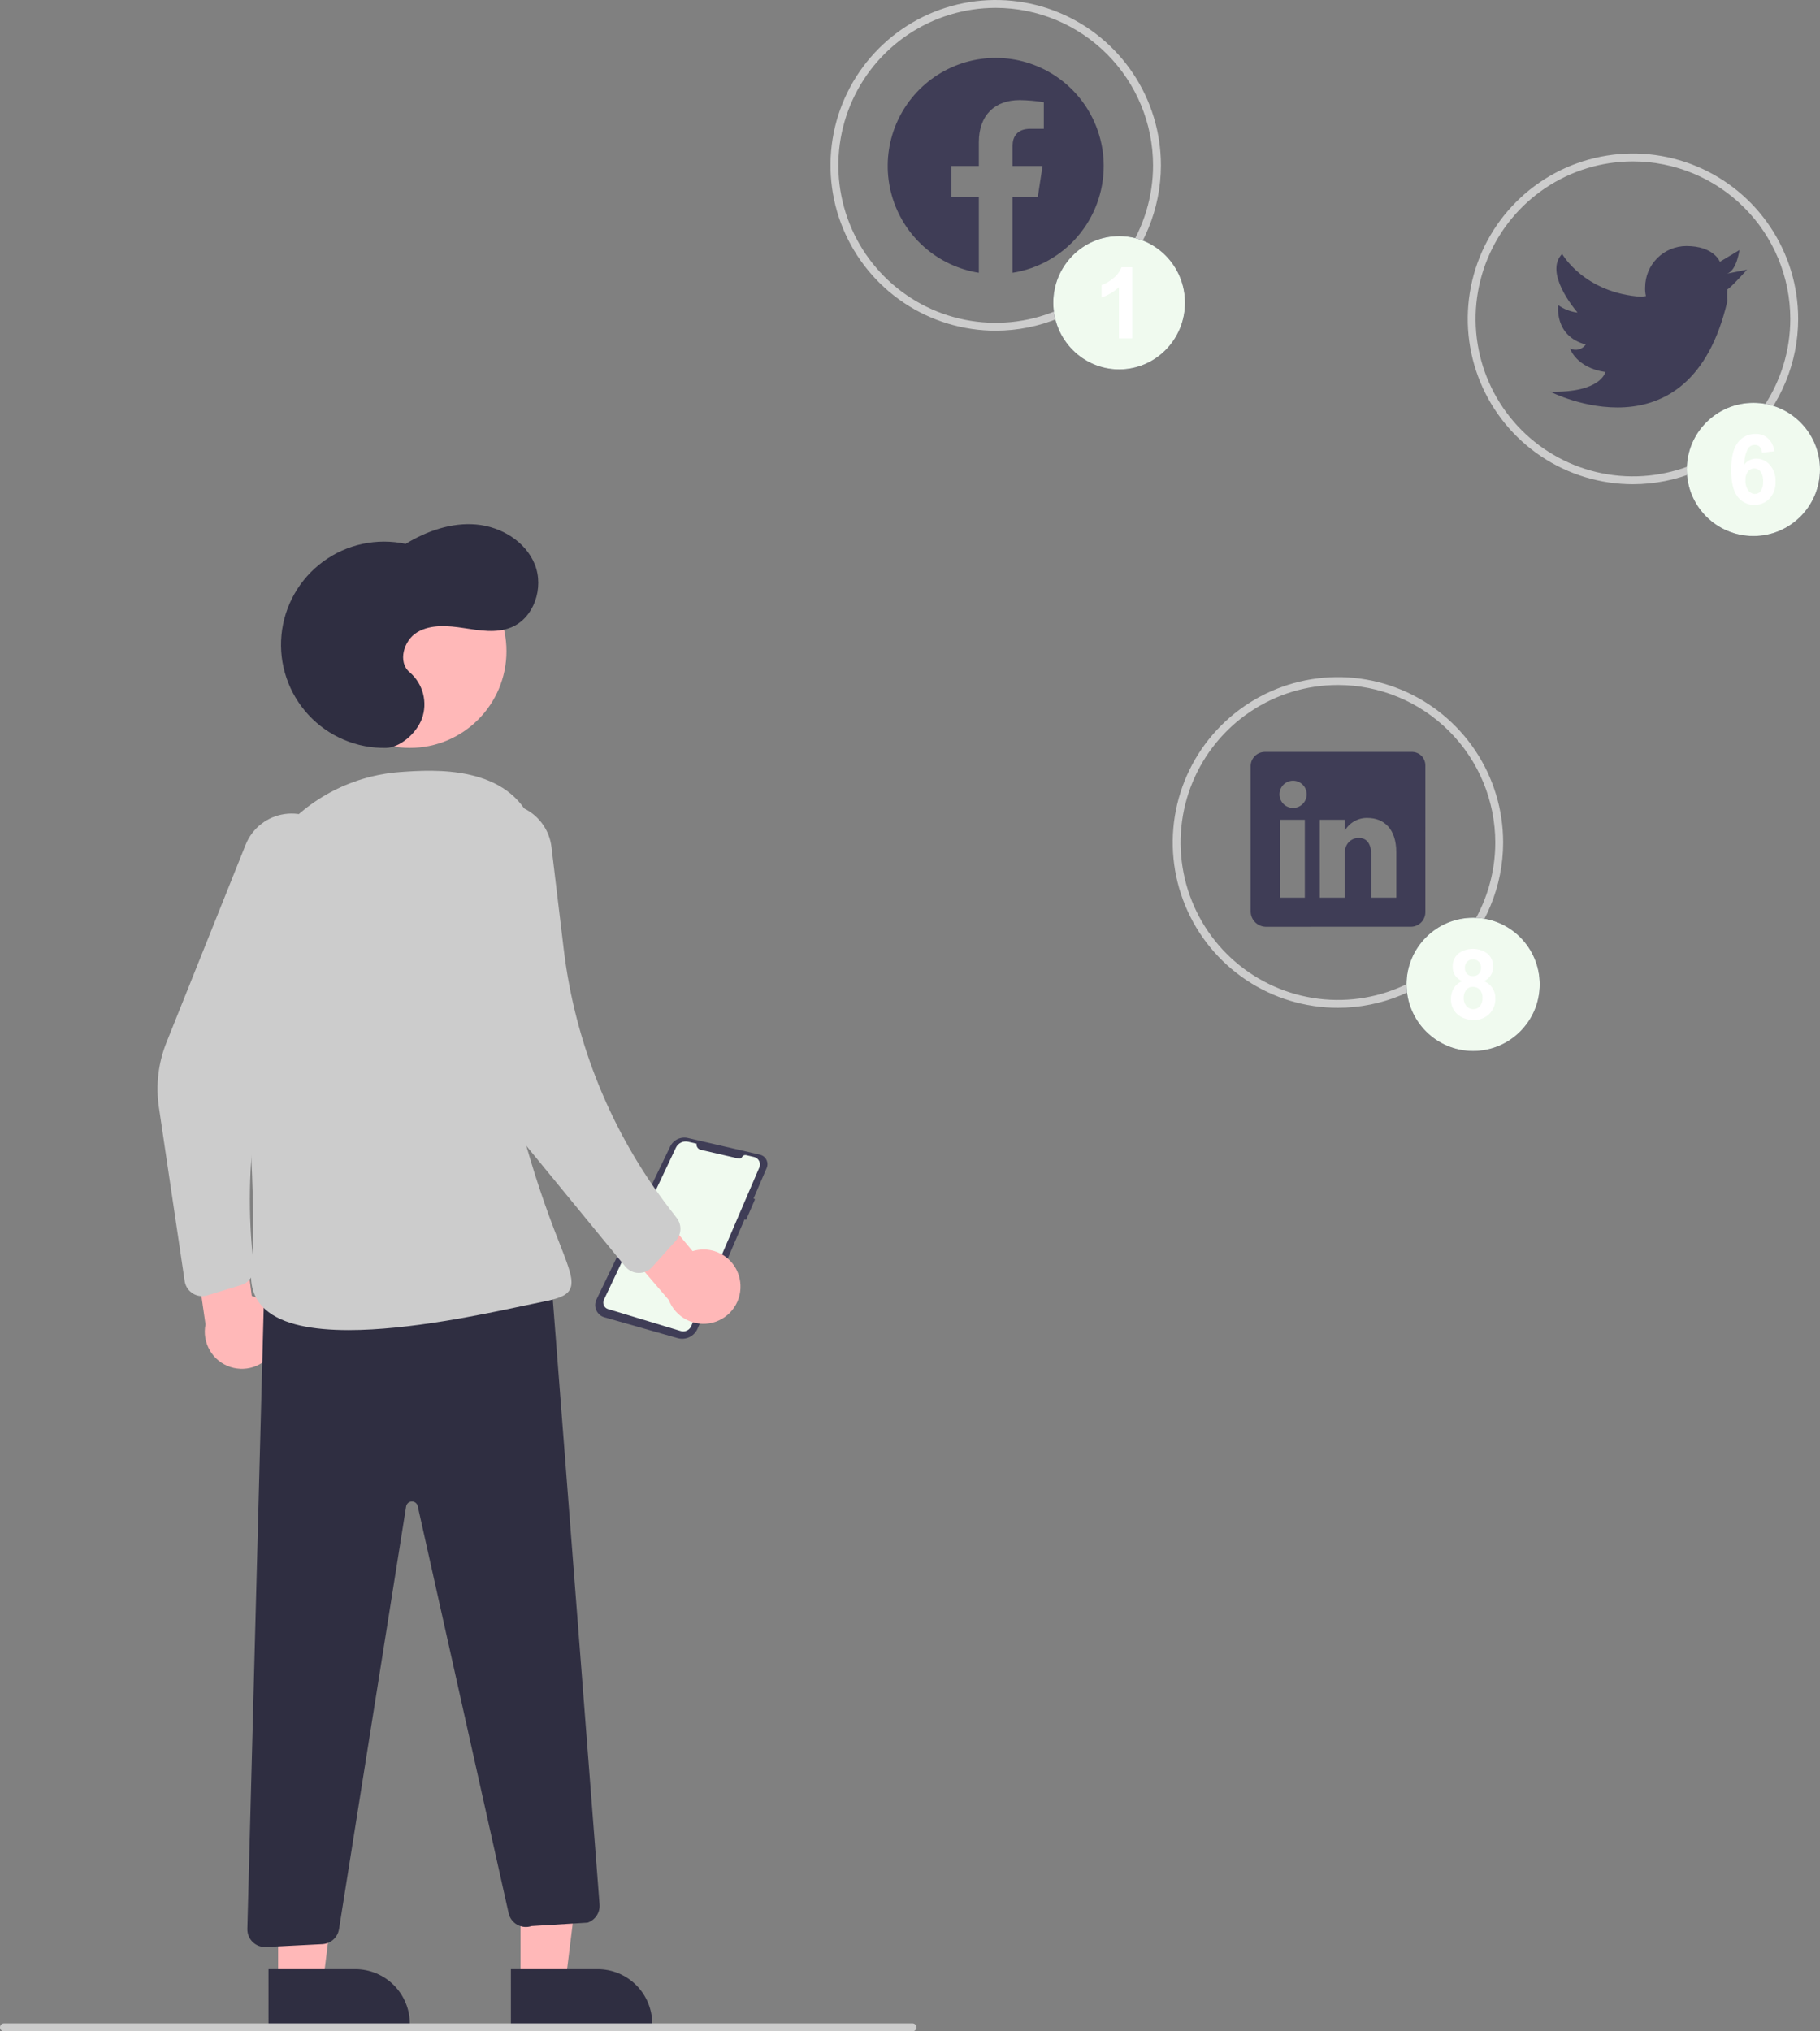 <svg width="216" height="241" viewBox="0 0 216 241" fill="none" xmlns="http://www.w3.org/2000/svg">
<rect x="0" y="0" width="216" height="241" fill="#808080" stroke="none"/>
<g clip-path="url(#clip0_450_707)">
<path d="M90.392 137.067C90.531 137.127 90.656 137.213 90.761 137.321C90.867 137.429 90.949 137.557 91.005 137.697C91.061 137.837 91.088 137.987 91.086 138.138C91.084 138.289 91.053 138.438 90.993 138.576L89.434 142.199L89.611 142.289L88.548 144.748L88.378 144.654L82.793 157.632C82.602 158.076 82.256 158.436 81.819 158.644C81.383 158.851 80.885 158.893 80.42 158.761L71.737 156.292C71.525 156.232 71.33 156.127 71.163 155.983C70.997 155.839 70.864 155.661 70.774 155.46C70.684 155.259 70.639 155.042 70.642 154.822C70.645 154.602 70.696 154.385 70.791 154.187L79.544 136.028C79.728 135.647 80.036 135.339 80.417 135.156C80.799 134.973 81.232 134.926 81.644 135.021L90.188 137.001C90.258 137.017 90.327 137.039 90.392 137.067Z" fill="#3F3D56"/>
<path d="M83.165 136.421L87.657 137.461C87.738 137.48 87.823 137.472 87.898 137.437C87.974 137.403 88.036 137.345 88.075 137.272C88.119 137.189 88.19 137.123 88.275 137.084C88.361 137.045 88.457 137.035 88.549 137.056L89.495 137.276C89.624 137.306 89.745 137.364 89.849 137.445C89.953 137.527 90.038 137.631 90.098 137.749C90.158 137.867 90.192 137.997 90.196 138.13C90.2 138.262 90.175 138.394 90.123 138.516L82.04 157.338C81.939 157.572 81.757 157.76 81.526 157.868C81.296 157.975 81.034 157.994 80.791 157.92L72.169 155.317C72.059 155.284 71.957 155.228 71.871 155.152C71.785 155.075 71.716 154.982 71.669 154.877C71.623 154.772 71.6 154.658 71.601 154.543C71.602 154.428 71.629 154.315 71.678 154.211L80.221 136.168C80.347 135.902 80.559 135.687 80.824 135.559C81.089 135.431 81.389 135.398 81.676 135.464L82.673 135.695C82.649 135.856 82.686 136.02 82.777 136.154C82.868 136.289 83.007 136.384 83.165 136.421Z" fill="#F0FAEF"/>
<path d="M118.176 39.235C114.298 39.235 110.507 38.084 107.283 35.929C104.058 33.773 101.545 30.709 100.061 27.125C98.577 23.54 98.189 19.596 98.945 15.79C99.702 11.985 101.569 8.489 104.311 5.746C107.053 3.002 110.547 1.134 114.351 0.377C118.154 -0.38 122.097 0.009 125.679 1.493C129.262 2.978 132.325 5.492 134.479 8.719C136.634 11.945 137.783 15.737 137.783 19.617C137.778 24.818 135.71 29.805 132.034 33.482C128.358 37.16 123.374 39.229 118.176 39.235ZM118.176 0.934C114.483 0.934 110.872 2.03 107.801 4.083C104.73 6.136 102.337 9.054 100.924 12.468C99.51 15.882 99.14 19.638 99.861 23.262C100.581 26.886 102.36 30.215 104.972 32.828C107.583 35.441 110.91 37.221 114.533 37.941C118.155 38.662 121.91 38.292 125.322 36.878C128.734 35.464 131.651 33.07 133.703 29.997C135.755 26.925 136.85 23.312 136.85 19.617C136.844 14.664 134.875 9.915 131.374 6.413C127.873 2.91 123.127 0.94 118.176 0.934Z" fill="#CCCCCC"/>
<path d="M193.805 57.451C189.927 57.451 186.136 56.3 182.912 54.145C179.687 51.989 177.174 48.925 175.69 45.341C174.206 41.756 173.818 37.812 174.574 34.007C175.331 30.201 177.198 26.706 179.94 23.962C182.683 21.219 186.176 19.35 189.98 18.593C193.783 17.836 197.726 18.225 201.309 19.71C204.891 21.194 207.954 23.709 210.108 26.935C212.263 30.161 213.413 33.954 213.413 37.834C213.407 43.035 211.339 48.021 207.663 51.699C203.987 55.376 199.004 57.445 193.805 57.451ZM193.805 19.151C190.112 19.151 186.501 20.246 183.43 22.299C180.36 24.352 177.966 27.27 176.553 30.684C175.139 34.098 174.769 37.854 175.49 41.478C176.211 45.103 177.989 48.432 180.601 51.045C183.212 53.657 186.54 55.437 190.162 56.158C193.784 56.879 197.539 56.509 200.951 55.095C204.363 53.681 207.28 51.286 209.332 48.214C211.384 45.141 212.479 41.529 212.479 37.834C212.473 32.88 210.504 28.131 207.003 24.629C203.503 21.126 198.756 19.156 193.805 19.151Z" fill="#CCCCCC"/>
<path d="M158.792 119.572C154.914 119.572 151.123 118.422 147.898 116.266C144.674 114.11 142.161 111.047 140.677 107.462C139.193 103.877 138.804 99.933 139.561 96.128C140.317 92.322 142.185 88.827 144.927 86.083C147.669 83.34 151.163 81.471 154.966 80.714C158.77 79.957 162.712 80.346 166.295 81.831C169.878 83.316 172.94 85.83 175.095 89.056C177.249 92.282 178.399 96.075 178.399 99.955C178.393 105.156 176.326 110.142 172.65 113.82C168.974 117.497 163.99 119.566 158.792 119.572ZM158.792 81.272C155.098 81.272 151.488 82.367 148.417 84.42C145.346 86.473 142.953 89.391 141.539 92.805C140.126 96.219 139.756 99.975 140.477 103.6C141.197 107.224 142.976 110.553 145.587 113.166C148.199 115.779 151.526 117.558 155.149 118.279C158.771 119 162.526 118.63 165.938 117.216C169.35 115.802 172.266 113.407 174.318 110.335C176.37 107.262 177.466 103.65 177.466 99.955C177.46 95.001 175.491 90.252 171.99 86.75C168.489 83.247 163.743 81.277 158.792 81.272Z" fill="#CCCCCC"/>
<path d="M205.009 32.461L207.344 31.994C207.344 31.994 205.383 34.189 205.009 34.329C204.975 34.796 204.975 35.264 205.009 35.73C200.528 54.974 184.001 46.473 184.001 46.473C190.024 46.614 190.537 44.138 190.537 44.138C187.036 43.624 186.336 41.336 186.336 41.336C186.65 41.501 187.014 41.545 187.359 41.459C187.703 41.373 188.004 41.163 188.203 40.868C184.422 39.888 184.935 36.198 184.935 36.198C185.609 36.684 186.397 36.99 187.223 37.085C186.802 36.571 183.254 32.321 185.402 30.126C185.402 30.126 188.016 34.796 194.879 35.217L195.346 35.123C195.266 34.787 195.235 34.441 195.252 34.096C195.252 32.795 195.769 31.548 196.688 30.628C197.607 29.708 198.854 29.191 200.154 29.191C203.422 29.191 204.122 31.06 204.122 31.06L206.457 29.659C206.41 29.659 206.177 31.994 205.009 32.461Z" fill="#3F3D56"/>
<path d="M167.508 89.212L150.205 89.213C149.983 89.202 149.76 89.236 149.551 89.311C149.341 89.386 149.148 89.502 148.984 89.653C148.819 89.803 148.686 89.984 148.591 90.186C148.497 90.388 148.443 90.606 148.434 90.829L148.435 108.178C148.447 108.645 148.638 109.09 148.967 109.42C149.297 109.751 149.74 109.942 150.207 109.956L167.505 109.954C167.96 109.936 168.39 109.74 168.701 109.407C169.012 109.074 169.18 108.632 169.168 108.177L169.166 90.827C169.17 90.61 169.129 90.395 169.046 90.194C168.964 89.994 168.841 89.812 168.686 89.661C168.53 89.51 168.346 89.392 168.143 89.314C167.941 89.237 167.724 89.202 167.508 89.212ZM154.862 106.503L151.891 106.503L151.891 97.264L154.861 97.263L154.862 106.503ZM153.478 95.859H153.457C153.03 95.856 152.621 95.684 152.32 95.38C152.019 95.076 151.851 94.665 151.853 94.238C151.854 93.81 152.025 93.4 152.328 93.099C152.63 92.797 153.04 92.627 153.468 92.627C153.895 92.627 154.305 92.797 154.608 93.099C154.91 93.4 155.081 93.81 155.083 94.238C155.084 94.665 154.916 95.076 154.615 95.38C154.315 95.684 153.906 95.856 153.478 95.859ZM165.716 106.502L162.746 106.502L162.746 101.45C162.746 100.24 162.314 99.413 161.239 99.413C160.903 99.416 160.576 99.523 160.303 99.719C160.03 99.916 159.825 100.192 159.716 100.51C159.637 100.745 159.602 100.992 159.613 101.24L159.614 106.502L156.644 106.503L156.643 97.263L159.613 97.263L159.613 98.549C159.884 98.081 160.275 97.694 160.746 97.43C161.218 97.165 161.751 97.033 162.292 97.046C164.241 97.046 165.716 98.332 165.716 101.104V106.502Z" fill="#3F3D56"/>
<path fill-rule="evenodd" clip-rule="evenodd" d="M130.994 19.694C130.993 17.244 130.291 14.845 128.97 12.781C127.649 10.717 125.765 9.075 123.54 8.05C121.316 7.024 118.844 6.658 116.417 6.994C113.991 7.33 111.712 8.355 109.85 9.947C107.987 11.539 106.62 13.631 105.909 15.976C105.199 18.322 105.175 20.822 105.84 23.18C106.505 25.539 107.832 27.657 109.663 29.285C111.495 30.912 113.754 31.981 116.173 32.364V23.403H112.918V19.694H116.173V16.869C116.173 13.655 118.087 11.879 121.015 11.879C121.976 11.892 122.935 11.976 123.884 12.129V15.286H122.267C120.676 15.286 120.178 16.274 120.178 17.289V19.695H123.733L123.165 23.403H120.178V32.365C123.193 31.887 125.939 30.348 127.922 28.026C129.905 25.703 130.994 22.749 130.994 19.694V19.694Z" fill="#3F3D56"/>
<path d="M61.781 235.156L67.118 235.155L69.656 214.559L61.779 214.56L61.781 235.156Z" fill="#FFB8B8"/>
<path d="M77.412 240.113L60.638 240.114L60.637 233.63L70.93 233.629C71.781 233.629 72.624 233.797 73.41 234.123C74.197 234.448 74.911 234.926 75.513 235.528C76.115 236.13 76.592 236.845 76.918 237.632C77.244 238.418 77.411 239.261 77.412 240.113L77.412 240.113Z" fill="#2F2E41"/>
<path d="M33.013 235.156L38.351 235.155L40.888 214.559L33.011 214.56L33.013 235.156Z" fill="#FFB8B8"/>
<path d="M48.644 240.113L31.87 240.114L31.869 233.63L42.163 233.629C43.881 233.629 45.53 234.312 46.745 235.528C47.961 236.744 48.644 238.393 48.644 240.113L48.644 240.113Z" fill="#2F2E41"/>
<path d="M48.644 88.738C54.976 88.738 60.11 83.602 60.11 77.266C60.11 70.93 54.976 65.794 48.644 65.794C42.311 65.794 37.178 70.93 37.178 77.266C37.178 83.602 42.311 88.738 48.644 88.738Z" fill="#FFB8B8"/>
<path d="M87.851 152.082C87.771 151.447 87.552 150.837 87.211 150.295C86.87 149.753 86.414 149.293 85.876 148.946C85.338 148.6 84.73 148.376 84.096 148.29C83.462 148.204 82.816 148.258 82.205 148.448L75.797 140.763L70.179 143.52L79.381 154.246C79.769 155.252 80.512 156.08 81.47 156.574C82.427 157.069 83.533 157.194 84.577 156.928C85.621 156.661 86.531 156.02 87.134 155.127C87.737 154.234 87.992 153.15 87.851 152.082Z" fill="#FFB8B8"/>
<path d="M32.7 159.855C32.973 159.276 33.116 158.644 33.119 158.004C33.121 157.363 32.984 156.73 32.715 156.149C32.447 155.568 32.054 155.052 31.565 154.639C31.076 154.226 30.503 153.926 29.885 153.758L28.598 143.833L22.379 143.144L24.392 157.135C24.18 158.192 24.363 159.29 24.906 160.221C25.449 161.152 26.315 161.852 27.339 162.187C28.363 162.522 29.474 162.47 30.463 162.04C31.451 161.61 32.247 160.833 32.7 159.855L32.7 159.855Z" fill="#FFB8B8"/>
<path d="M23.997 153.786C23.493 153.786 23.006 153.604 22.625 153.275C22.243 152.946 21.993 152.491 21.919 151.992L18.858 131.367C18.473 128.771 18.784 126.119 19.759 123.682L29.157 100.216C29.542 99.256 30.172 98.415 30.986 97.777C31.799 97.139 32.766 96.727 33.789 96.582C34.812 96.438 35.856 96.566 36.814 96.953C37.772 97.341 38.61 97.975 39.245 98.79H39.245C39.902 99.631 40.316 100.635 40.444 101.694C40.573 102.754 40.41 103.828 39.974 104.801L35.543 114.716C30.574 125.84 28.699 138.099 30.117 150.2C30.174 150.688 30.058 151.181 29.79 151.593C29.521 152.005 29.117 152.31 28.647 152.454L24.614 153.693C24.414 153.754 24.206 153.786 23.997 153.786Z" fill="#CCCCCC"/>
<path d="M45.852 88.738C44.126 88.775 42.412 88.446 40.822 87.774C39.233 87.101 37.803 86.099 36.628 84.835C35.453 83.57 34.558 82.07 34.003 80.435C33.448 78.8 33.246 77.065 33.408 75.346C33.571 73.627 34.096 71.962 34.948 70.46C35.8 68.958 36.96 67.653 38.352 66.632C39.743 65.61 41.336 64.895 43.023 64.533C44.711 64.171 46.456 64.17 48.144 64.531C50.666 62.999 53.597 61.968 56.536 62.231C59.474 62.493 62.38 64.238 63.479 66.977C64.577 69.716 63.397 73.327 60.665 74.44C58.913 75.153 56.935 74.807 55.066 74.52C53.197 74.232 51.158 74.044 49.531 75.009C47.904 75.974 47.173 78.561 48.63 79.768C49.402 80.433 49.954 81.317 50.211 82.303C50.468 83.29 50.419 84.331 50.07 85.289C49.338 87.183 47.339 88.705 45.852 88.738Z" fill="#2F2E41"/>
<path d="M31.46 231.006C31.179 231.006 30.901 230.95 30.643 230.841C30.384 230.732 30.15 230.572 29.954 230.371C29.758 230.17 29.605 229.932 29.502 229.67C29.4 229.409 29.351 229.13 29.358 228.849L31.398 151.4L31.621 151.395L65.339 150.659L71.161 225.969C71.193 226.427 71.074 226.884 70.823 227.268C70.572 227.653 70.202 227.945 69.77 228.1L69.706 228.113L63.088 228.518C62.809 228.612 62.513 228.646 62.22 228.619C61.926 228.591 61.642 228.502 61.385 228.358C61.129 228.213 60.905 228.016 60.73 227.78C60.554 227.543 60.43 227.272 60.366 226.984L49.578 178.69C49.543 178.531 49.453 178.389 49.324 178.289C49.195 178.19 49.036 178.138 48.873 178.143C48.71 178.148 48.554 178.21 48.432 178.317C48.31 178.425 48.229 178.572 48.203 178.733L40.234 228.892C40.156 229.367 39.919 229.802 39.561 230.123C39.203 230.445 38.746 230.635 38.266 230.661L31.566 231.003C31.53 231.005 31.495 231.006 31.46 231.006Z" fill="#2F2E41"/>
<path d="M41.383 157.81C37.187 157.81 33.523 157.176 31.5 155.366C30.199 154.204 29.637 152.622 29.828 150.666C30.547 143.313 29.301 127.196 28.129 114.971C27.861 112.104 28.165 109.212 29.024 106.463C29.884 103.715 31.28 101.165 33.134 98.961C34.917 96.827 37.113 95.074 39.589 93.809C42.065 92.543 44.771 91.79 47.545 91.595C51.405 91.32 60.444 90.678 63.254 97.879C67.475 108.694 65.41 113.654 63.414 118.451C61.718 122.526 59.964 126.74 62.114 134.653C63.301 139.029 64.74 143.333 66.421 147.544C67.586 150.53 68.17 152.029 67.63 153.008C67.205 153.781 66.143 154.117 64.333 154.468C63.742 154.583 62.961 154.749 62.03 154.947C57.3 155.953 48.563 157.81 41.383 157.81Z" fill="#CCCCCC"/>
<path d="M75.832 151.031C75.816 151.031 75.8 151.031 75.784 151.031C75.481 151.024 75.184 150.952 74.912 150.82C74.64 150.687 74.4 150.497 74.208 150.263L62.322 135.772C59.785 132.677 58.114 128.962 57.48 125.009L53.821 102.126C53.697 101.354 53.729 100.566 53.914 99.806C54.099 99.047 54.433 98.332 54.897 97.704C55.362 97.075 55.947 96.546 56.618 96.146C57.289 95.746 58.034 95.485 58.807 95.376C59.581 95.268 60.368 95.315 61.124 95.515C61.879 95.715 62.587 96.064 63.206 96.54C63.824 97.017 64.342 97.613 64.728 98.292C65.114 98.972 65.361 99.721 65.454 100.497L66.909 112.634C68.254 123.846 72.6 134.485 79.488 143.43L80.319 144.51C80.62 144.899 80.774 145.382 80.755 145.873C80.736 146.365 80.546 146.834 80.216 147.199L77.393 150.336C77.196 150.555 76.956 150.73 76.687 150.85C76.418 150.97 76.127 151.032 75.832 151.031Z" fill="#CCCCCC"/>
<path d="M132.825 43.826C137.142 43.826 140.642 40.286 140.642 35.919C140.642 31.552 137.142 28.012 132.825 28.012C128.507 28.012 125.007 31.552 125.007 35.919C125.007 40.286 128.507 43.826 132.825 43.826Z" fill="#3F3D56"/>
<path d="M134.388 40.137H132.797V34.069C132.209 34.622 131.507 35.039 130.74 35.289V33.828C131.232 33.647 131.69 33.382 132.094 33.046C132.55 32.704 132.898 32.237 133.096 31.702H134.388V40.137Z" fill="#3F3D56"/>
<path d="M132.825 43.826C137.142 43.826 140.642 40.286 140.642 35.919C140.642 31.552 137.142 28.012 132.825 28.012C128.507 28.012 125.007 31.552 125.007 35.919C125.007 40.286 128.507 43.826 132.825 43.826Z" fill="#F0FAEF"/>
<path d="M134.388 40.137H132.797V34.069C132.209 34.622 131.507 35.039 130.74 35.289V33.828C131.232 33.647 131.69 33.382 132.094 33.046C132.55 32.704 132.898 32.237 133.096 31.702H134.388V40.137Z" fill="white"/>
<path d="M208.097 63.605C212.461 63.605 216 60.065 216 55.698C216 51.331 212.461 47.791 208.097 47.791C203.732 47.791 200.193 51.331 200.193 55.698C200.193 60.065 203.732 63.605 208.097 63.605Z" fill="#3F3D56"/>
<path d="M207.158 56.99C207.131 57.415 207.25 57.835 207.497 58.182C207.584 58.307 207.7 58.411 207.834 58.484C207.969 58.557 208.119 58.597 208.272 58.602C208.407 58.603 208.541 58.573 208.662 58.513C208.784 58.453 208.89 58.366 208.971 58.258C209.187 57.924 209.285 57.528 209.251 57.131C209.285 56.715 209.179 56.3 208.95 55.951C208.863 55.836 208.751 55.742 208.622 55.678C208.494 55.613 208.352 55.578 208.208 55.576C208.065 55.575 207.922 55.606 207.792 55.668C207.662 55.73 207.548 55.821 207.459 55.934C207.237 56.239 207.131 56.614 207.158 56.99ZM210.586 53.536L209.122 53.706C209.11 53.448 209.011 53.202 208.842 53.008C208.764 52.932 208.672 52.873 208.572 52.834C208.471 52.796 208.363 52.778 208.255 52.782C208.094 52.785 207.935 52.827 207.794 52.905C207.652 52.984 207.532 53.096 207.445 53.233C207.153 53.814 207.01 54.459 207.028 55.11C207.191 54.891 207.403 54.714 207.647 54.592C207.891 54.471 208.16 54.408 208.433 54.41C208.742 54.409 209.048 54.476 209.328 54.607C209.609 54.737 209.857 54.928 210.055 55.166C210.519 55.706 210.76 56.403 210.731 57.115C210.767 57.859 210.512 58.589 210.02 59.149C209.77 59.408 209.468 59.61 209.133 59.741C208.798 59.873 208.438 59.931 208.079 59.911C207.72 59.892 207.369 59.795 207.05 59.628C206.732 59.461 206.452 59.227 206.232 58.943C205.719 58.295 205.462 57.233 205.462 55.757C205.462 54.243 205.729 53.152 206.264 52.483C206.507 52.163 206.823 51.906 207.185 51.731C207.547 51.557 207.945 51.471 208.347 51.48C208.892 51.461 209.424 51.649 209.835 52.007C210.256 52.414 210.522 52.955 210.586 53.536Z" fill="#3F3D56"/>
<path d="M208.097 63.605C212.461 63.605 216 60.065 216 55.698C216 51.331 212.461 47.791 208.097 47.791C203.732 47.791 200.193 51.331 200.193 55.698C200.193 60.065 203.732 63.605 208.097 63.605Z" fill="#F0FAEF"/>
<path d="M207.158 56.99C207.131 57.415 207.25 57.835 207.497 58.182C207.584 58.307 207.7 58.411 207.834 58.484C207.969 58.557 208.119 58.597 208.272 58.602C208.407 58.603 208.541 58.573 208.662 58.513C208.784 58.453 208.89 58.366 208.971 58.258C209.187 57.924 209.285 57.528 209.251 57.131C209.285 56.715 209.179 56.3 208.95 55.951C208.863 55.836 208.751 55.742 208.622 55.678C208.494 55.613 208.352 55.578 208.208 55.576C208.065 55.575 207.922 55.606 207.792 55.668C207.662 55.73 207.548 55.821 207.459 55.934C207.237 56.239 207.131 56.614 207.158 56.99ZM210.586 53.536L209.122 53.706C209.11 53.448 209.011 53.202 208.842 53.008C208.764 52.932 208.672 52.873 208.572 52.834C208.471 52.796 208.363 52.778 208.255 52.782C208.094 52.785 207.935 52.827 207.794 52.905C207.652 52.984 207.532 53.096 207.445 53.233C207.153 53.814 207.01 54.459 207.028 55.11C207.191 54.891 207.403 54.714 207.647 54.592C207.891 54.471 208.16 54.408 208.433 54.41C208.742 54.409 209.048 54.476 209.328 54.607C209.609 54.737 209.857 54.928 210.055 55.166C210.519 55.706 210.76 56.403 210.731 57.115C210.767 57.859 210.512 58.589 210.02 59.149C209.77 59.408 209.468 59.61 209.133 59.741C208.798 59.873 208.438 59.931 208.079 59.911C207.72 59.892 207.369 59.795 207.05 59.628C206.732 59.461 206.452 59.227 206.232 58.943C205.719 58.295 205.462 57.233 205.462 55.757C205.462 54.243 205.729 53.152 206.264 52.483C206.507 52.163 206.823 51.906 207.185 51.731C207.547 51.557 207.945 51.471 208.347 51.48C208.892 51.461 209.424 51.649 209.835 52.007C210.256 52.414 210.522 52.955 210.586 53.536Z" fill="white"/>
<path d="M174.837 124.698C179.202 124.698 182.74 121.157 182.74 116.79C182.74 112.423 179.202 108.883 174.837 108.883C170.472 108.883 166.933 112.423 166.933 116.79C166.933 121.157 170.472 124.698 174.837 124.698Z" fill="#3F3D56"/>
<path d="M173.858 114.814C173.85 114.948 173.869 115.082 173.913 115.209C173.958 115.336 174.028 115.452 174.118 115.551C174.209 115.641 174.317 115.71 174.436 115.756C174.555 115.802 174.682 115.822 174.809 115.816C174.938 115.822 175.066 115.801 175.187 115.755C175.307 115.709 175.417 115.639 175.508 115.549C175.599 115.449 175.669 115.332 175.714 115.205C175.759 115.078 175.779 114.943 175.771 114.808C175.777 114.678 175.757 114.548 175.713 114.426C175.668 114.304 175.6 114.191 175.512 114.096C175.422 114.006 175.315 113.936 175.197 113.89C175.079 113.844 174.952 113.823 174.826 113.829C174.696 113.822 174.566 113.843 174.445 113.89C174.323 113.936 174.213 114.007 174.121 114.099C174.031 114.195 173.962 114.307 173.917 114.43C173.872 114.553 173.852 114.683 173.858 114.814ZM173.716 118.35C173.694 118.719 173.81 119.082 174.041 119.369C174.141 119.486 174.266 119.58 174.406 119.643C174.546 119.706 174.699 119.738 174.853 119.735C175.002 119.739 175.15 119.709 175.286 119.648C175.422 119.587 175.543 119.496 175.64 119.383C175.865 119.094 175.976 118.732 175.951 118.367C175.968 118.028 175.855 117.695 175.635 117.436C175.535 117.322 175.411 117.231 175.272 117.17C175.133 117.109 174.983 117.079 174.831 117.083C174.669 117.072 174.506 117.103 174.359 117.173C174.212 117.244 174.086 117.35 173.992 117.483C173.812 117.737 173.716 118.04 173.716 118.35ZM173.541 116.407C173.184 116.268 172.881 116.019 172.675 115.695C172.495 115.395 172.402 115.052 172.405 114.702C172.396 114.418 172.447 114.135 172.555 113.872C172.663 113.609 172.825 113.372 173.03 113.176C173.54 112.785 174.164 112.573 174.807 112.573C175.449 112.573 176.073 112.785 176.583 113.176C176.79 113.371 176.953 113.608 177.062 113.871C177.171 114.134 177.223 114.417 177.214 114.702C177.222 115.064 177.121 115.42 176.924 115.724C176.727 116.028 176.443 116.266 176.11 116.408C176.52 116.56 176.872 116.838 177.116 117.202C177.361 117.565 177.485 117.996 177.471 118.434C177.49 118.779 177.436 119.123 177.312 119.445C177.188 119.768 176.998 120.06 176.753 120.303C176.508 120.546 176.215 120.735 175.892 120.856C175.569 120.978 175.225 121.029 174.88 121.008C174.223 121.031 173.578 120.822 173.06 120.417C172.778 120.187 172.553 119.894 172.404 119.561C172.255 119.229 172.186 118.866 172.202 118.502C172.198 118.07 172.309 117.646 172.525 117.272C172.76 116.881 173.117 116.577 173.541 116.407Z" fill="#3F3D56"/>
<path d="M174.837 124.698C179.202 124.698 182.74 121.157 182.74 116.79C182.74 112.423 179.202 108.883 174.837 108.883C170.472 108.883 166.933 112.423 166.933 116.79C166.933 121.157 170.472 124.698 174.837 124.698Z" fill="#F0FAEF"/>
<path d="M173.858 114.814C173.85 114.948 173.869 115.082 173.913 115.209C173.958 115.336 174.028 115.452 174.118 115.551C174.209 115.641 174.317 115.71 174.436 115.756C174.555 115.802 174.682 115.822 174.809 115.816C174.938 115.822 175.066 115.801 175.187 115.755C175.307 115.709 175.417 115.639 175.508 115.549C175.599 115.449 175.669 115.332 175.714 115.205C175.759 115.078 175.779 114.943 175.771 114.808C175.777 114.678 175.757 114.548 175.713 114.426C175.668 114.304 175.6 114.191 175.512 114.096C175.422 114.006 175.315 113.936 175.197 113.89C175.079 113.844 174.952 113.823 174.826 113.829C174.696 113.822 174.566 113.843 174.445 113.89C174.323 113.936 174.213 114.007 174.121 114.099C174.031 114.195 173.962 114.307 173.917 114.43C173.872 114.553 173.852 114.683 173.858 114.814ZM173.716 118.35C173.694 118.719 173.81 119.082 174.041 119.369C174.141 119.486 174.266 119.58 174.406 119.643C174.546 119.706 174.699 119.738 174.853 119.735C175.002 119.739 175.15 119.709 175.286 119.648C175.422 119.587 175.543 119.496 175.64 119.383C175.865 119.094 175.976 118.732 175.951 118.367C175.968 118.028 175.855 117.695 175.635 117.436C175.535 117.322 175.411 117.231 175.272 117.17C175.133 117.109 174.983 117.079 174.831 117.083C174.669 117.072 174.506 117.103 174.359 117.173C174.212 117.244 174.086 117.35 173.992 117.483C173.812 117.737 173.716 118.04 173.716 118.35ZM173.541 116.407C173.184 116.268 172.881 116.019 172.675 115.695C172.495 115.395 172.402 115.052 172.405 114.702C172.396 114.418 172.447 114.135 172.555 113.872C172.663 113.609 172.825 113.372 173.03 113.176C173.54 112.785 174.164 112.573 174.807 112.573C175.449 112.573 176.073 112.785 176.583 113.176C176.79 113.371 176.953 113.608 177.062 113.871C177.171 114.134 177.223 114.417 177.214 114.702C177.222 115.064 177.121 115.42 176.924 115.724C176.727 116.028 176.443 116.266 176.11 116.408C176.52 116.56 176.872 116.838 177.116 117.202C177.361 117.565 177.485 117.996 177.471 118.434C177.49 118.779 177.436 119.123 177.312 119.445C177.188 119.768 176.998 120.06 176.753 120.303C176.508 120.546 176.215 120.735 175.892 120.856C175.569 120.978 175.225 121.029 174.88 121.008C174.223 121.031 173.578 120.822 173.06 120.417C172.778 120.187 172.553 119.894 172.404 119.561C172.255 119.229 172.186 118.866 172.202 118.502C172.198 118.07 172.309 117.646 172.525 117.272C172.76 116.881 173.117 116.577 173.541 116.407Z" fill="white"/>
<path d="M108.308 241H0.467C0.343 241 0.224 240.951 0.137 240.863C0.049 240.776 0 240.657 0 240.533C0 240.409 0.049 240.29 0.137 240.203C0.224 240.115 0.343 240.066 0.467 240.066H108.308C108.432 240.066 108.551 240.115 108.639 240.203C108.726 240.29 108.775 240.409 108.775 240.533C108.775 240.657 108.726 240.776 108.639 240.863C108.551 240.951 108.432 241 108.308 241Z" fill="#CCCCCC"/>
</g>
<defs>
<clipPath id="clip0_450_707">
<rect width="216" height="241" fill="white"/>
</clipPath>
</defs>
</svg>
